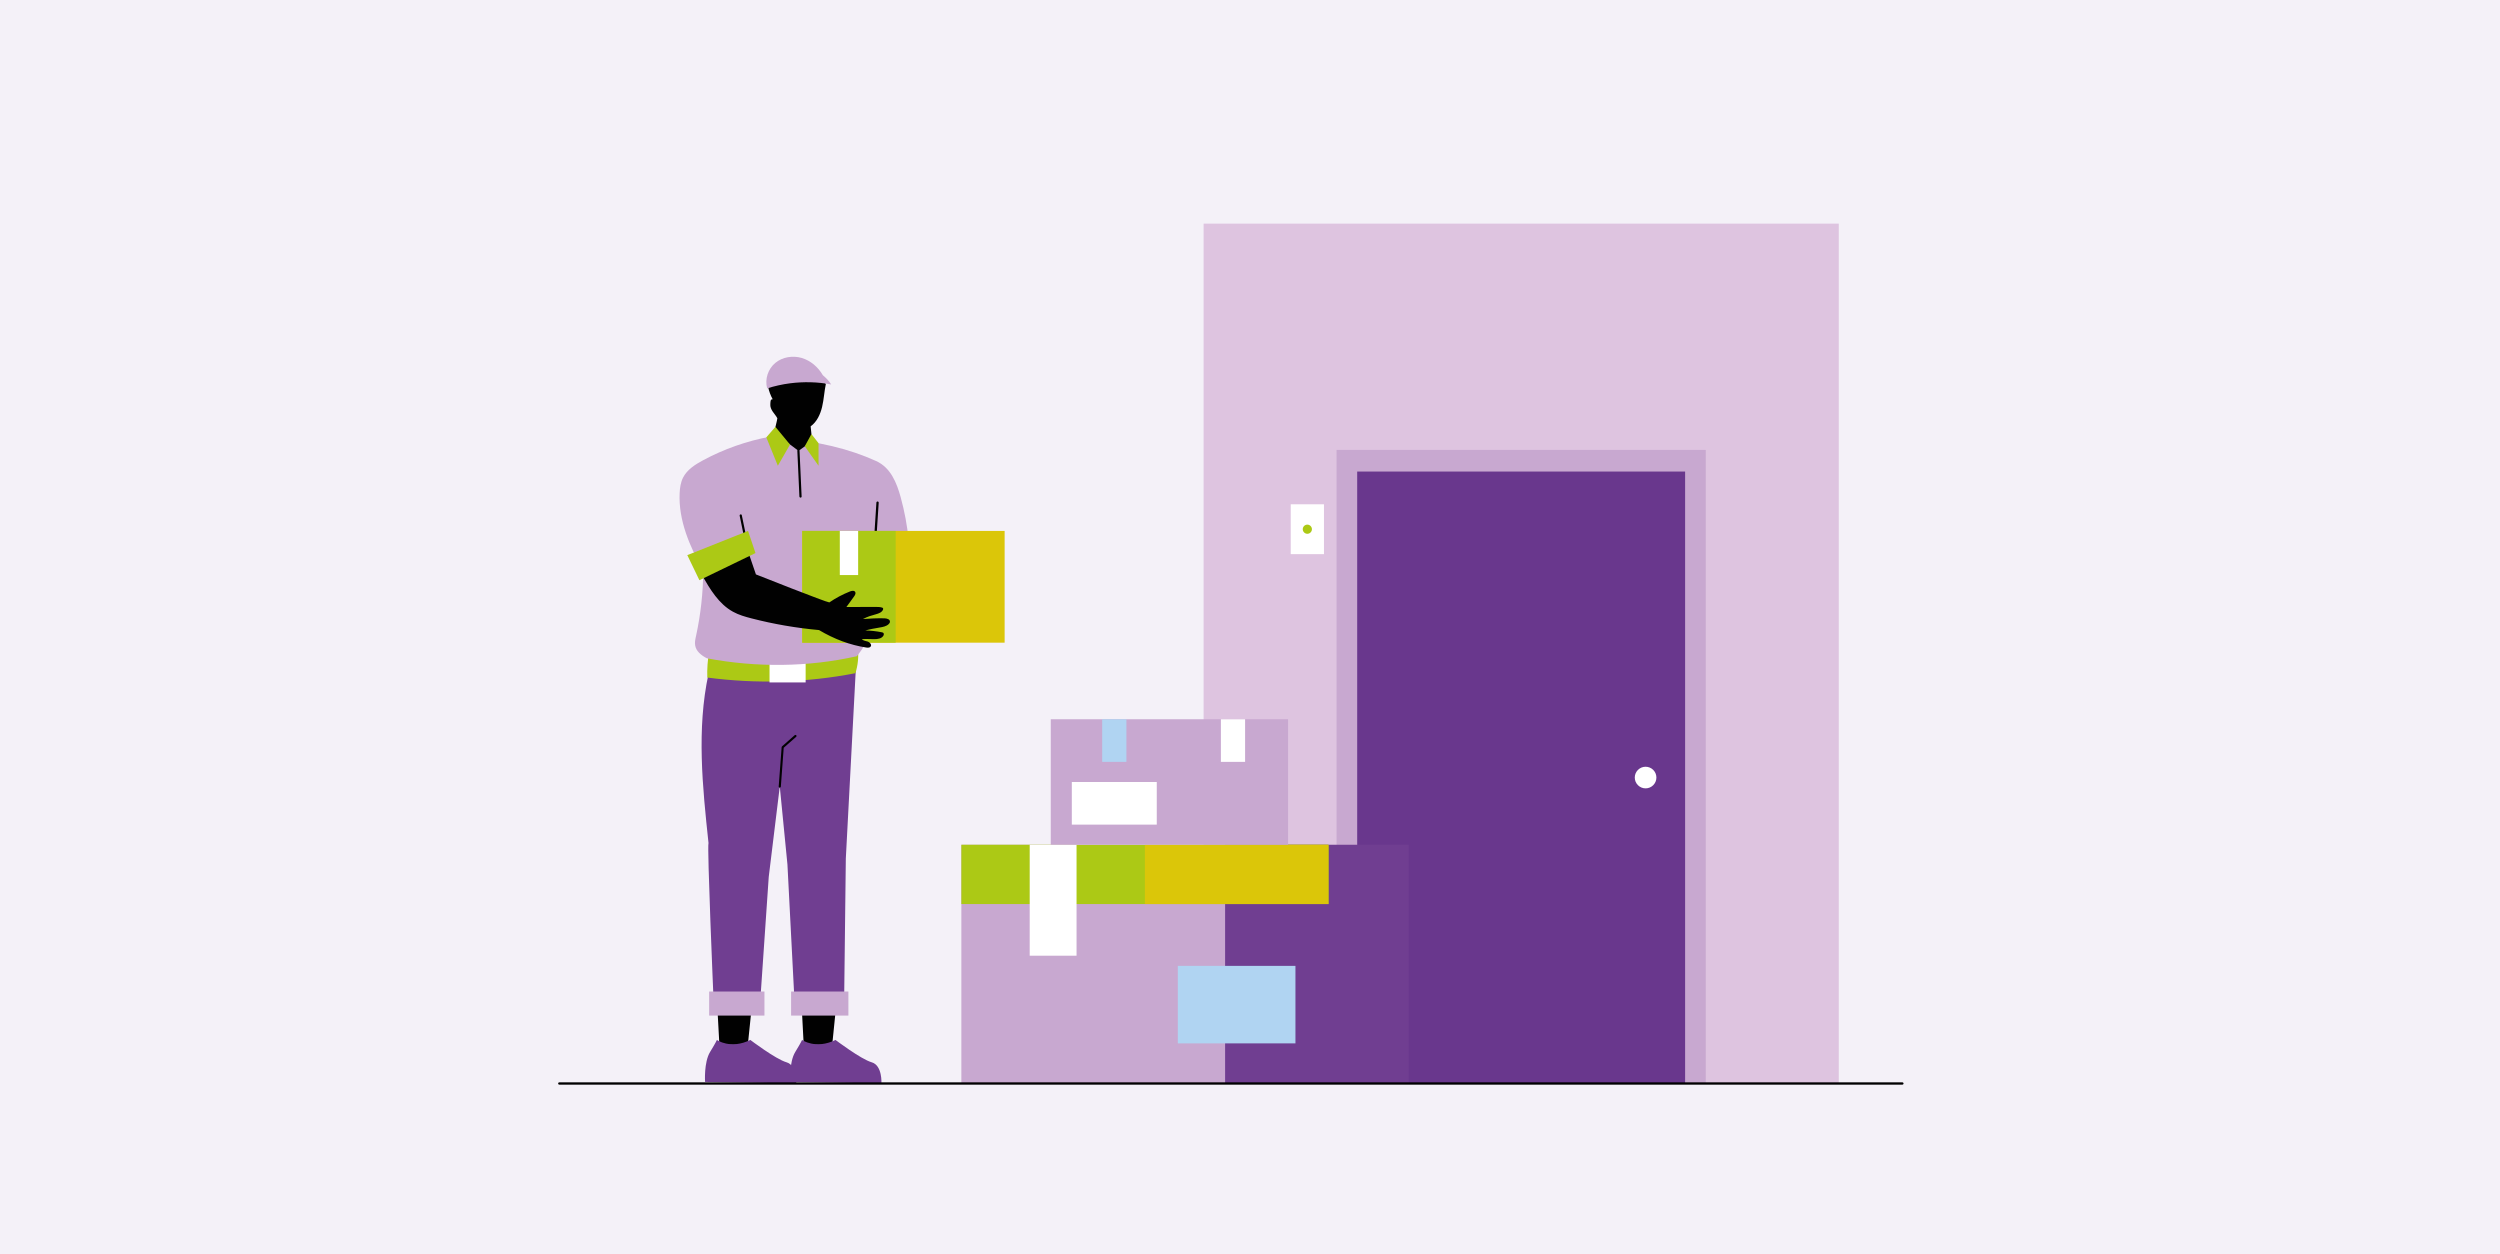 <?xml version="1.0" encoding="UTF-8"?>
<svg id="Layer_2" data-name="Layer 2" xmlns="http://www.w3.org/2000/svg" viewBox="0 0 349.01 175.06">
  <defs>
    <style>
      .cls-1 {
        fill: #f4f1f8;
      }

      .cls-2 {
        fill: #fff;
      }

      .cls-3 {
        fill: #b0d4f2;
      }

      .cls-4 {
        fill: #acc915;
      }

      .cls-5 {
        fill: #703e91;
      }

      .cls-6 {
        fill: #dbc609;
      }

      .cls-7 {
        fill: #010101;
      }

      .cls-8 {
        fill: #c8a8d0;
      }

      .cls-9 {
        fill: #dec4e0;
      }

      .cls-10 {
        fill: #69378d;
      }
    </style>
  </defs>
  <g id="Layer_1-2" data-name="Layer 1">
    <g>
      <rect class="cls-1" width="349.01" height="175.06"/>
      <rect class="cls-9" x="168.03" y="31.22" width="88.67" height="120.04"/>
      <rect class="cls-8" x="186.59" y="62.81" width="51.54" height="88.45"/>
      <rect class="cls-10" x="189.47" y="65.83" width="45.78" height="85.43"/>
      <rect class="cls-8" x="134.21" y="117.93" width="51.26" height="33.33"/>
      <rect class="cls-5" x="171.03" y="117.93" width="25.63" height="33.33"/>
      <rect class="cls-4" x="134.21" y="117.93" width="51.26" height="8.28"/>
      <rect class="cls-6" x="159.83" y="117.93" width="25.63" height="8.28"/>
      <rect class="cls-2" x="143.75" y="117.93" width="6.54" height="15.49"/>
      <rect class="cls-3" x="164.43" y="134.84" width="16.42" height="10.82"/>
      <rect class="cls-8" x="146.69" y="100.41" width="33.13" height="17.52"/>
      <rect class="cls-2" x="170.44" y="100.41" width="3.38" height="5.95"/>
      <rect class="cls-3" x="153.87" y="100.41" width="3.38" height="5.95"/>
      <rect class="cls-2" x="149.63" y="109.17" width="11.86" height="5.95"/>
      <path class="cls-5" d="m119.49,93.14c-.47,8.91-.94,17.82-1.41,26.72l-.23,19.53-6.94.25-.98-18.95-1.07-10.89-1.54,12.61-1.14,16.64-6.58.16s-.9-20.96-.69-21.52c-.84-7.86-1.67-15.89,0-23.62.57-.03,1.15-.06,1.72-.09l18.87-.86Z"/>
      <polygon class="cls-7" points="111.94 140.91 112.2 145.87 116.18 145.87 116.68 140.91 111.94 140.91"/>
      <path class="cls-5" d="m111.97,145.18s1.9,1.36,4.67,0c0,0,3.53,2.68,5.05,3.12,1.52.44,1.36,2.96,1.36,2.96l-12.73-.22s-.18-2.74.7-4.18c.88-1.44.95-1.68.95-1.68"/>
      <polygon class="cls-7" points="100.16 140.91 100.43 145.87 104.4 145.87 104.91 140.91 100.16 140.91"/>
      <path class="cls-4" d="m98.99,90.99c-.2,1.19-.29,2.4-.25,3.6,6.87.9,13.88.72,20.68-.61.35-1.11.47-2.29.34-3.45-6.85.43-13.71.65-20.77.45"/>
      <rect class="cls-8" x="99" y="138.42" width="7.72" height="3.36"/>
      <rect class="cls-8" x="110.44" y="138.42" width="8" height="3.36"/>
      <path class="cls-7" d="m108.86,109.96h-.01c-.09,0-.15-.08-.14-.17l.41-5.48s.02-.08.05-.11l1.77-1.56c.07-.06.16-.05.22.01.06.06.05.16-.02.22l-1.73,1.52-.4,5.42c0,.08-.07.14-.16.14"/>
      <path class="cls-5" d="m100.08,145.18s1.9,1.36,4.67,0c0,0,3.53,2.68,5.05,3.12,1.52.44,1.36,2.96,1.36,2.96l-12.73-.22s-.18-2.74.7-4.18c.88-1.44.95-1.68.95-1.68"/>
      <rect class="cls-2" x="107.43" y="92.58" width="5.04" height="2.69"/>
      <path class="cls-8" d="m107.54,60.95c-3.28.61-6.46,1.73-9.4,3.31-1.1.59-2.23,1.31-2.79,2.43-.33.66-.43,1.4-.47,2.14-.18,3.81,1.41,7.47,3.29,10.83-.01,3.06-.35,6.12-1,9.12-.1.44-.2.89-.12,1.33.13.77.77,1.34,1.63,1.79,6.95,1.31,14.16,1.24,20.94-.29.77-.97,1.59-2.08,1.45-3.31-.07-.57-.34-1.12-.51-1.55.2-3.25.61-6.49,1.33-9.86,1.71-.49,3.41-.98,4.96-1.46-.19-2.03-.57-4.04-1.11-6.01-.56-2.03-1.39-4.13-3.43-5.06-3.75-1.68-7.78-2.74-14.78-3.41"/>
      <path class="cls-7" d="m122.19,75.29h-.01c-.09,0-.15-.08-.15-.17l.32-4.96c0-.09.08-.15.17-.15.09,0,.15.08.15.17l-.32,4.96c0,.08-.07.15-.16.15"/>
      <path class="cls-7" d="m115.29,53.61c-.22,1.05-.27,2.14-.52,3.19-.25,1.05-.73,2.09-1.6,2.72l.21,2.05-1.9,1.37-3.42-2.55s.47-1.86.46-2c-.17-.33-.43-.61-.64-.92s-.38-.68-.34-1.05c.03-.28-.03-.71.33-.68-.29-.52-.52-1.15-.64-1.73-.12-.58.23-1.01.63-1.45.39-.42.98-.57,1.55-.69,1.01-.21,2.06-.4,3.08-.24,1.02.16,2.04.73,2.8,1.98"/>
      <path class="cls-8" d="m116.03,53.67c-1.9-.36-3.84-.4-5.73-.16-1.09.14-2.16.38-3.2.71-.36-1.29.13-2.73,1.14-3.56,1-.83,2.44-1.05,3.68-.69,1.25.37,2.3,1.28,2.95,2.41.47.4.88.81,1.16,1.29"/>
      <rect class="cls-6" x="112" y="74.12" width="28.25" height="15.6"/>
      <rect class="cls-4" x="112" y="74.12" width="13.04" height="15.6"/>
      <rect class="cls-2" x="117.24" y="74.12" width="2.56" height="6.16"/>
      <path class="cls-7" d="m104.61,77.5c.3.9.61,1.79.92,2.69,0,0,9.83,3.9,10.25,3.91.9-.62,1.87-1.13,2.88-1.53.25-.1.6-.16.73.07.1.17,0,.39-.11.56-.31.47-.67.9-1.12,1.54,1.37,0,2.73,0,4.1-.01.3,0,.6,0,.88.09.05.02.1.04.13.08.04.06.03.15,0,.22-.17.38-.61.53-1.01.64-.57.16-1.13.31-1.79.66,1-.07,2.01-.13,3.01-.1.33.01.77.13.76.47,0,.14-.09.27-.2.36-.32.29-.78.38-1.21.45-.72.12-1.44.25-2.03.42.78.01,1.55.1,2.31.25.08.02.15.03.21.09.11.1.07.28-.01.41-.25.38-.78.46-1.24.46-.6,0-1.2-.05-1.75,0,.2.23.55.24.84.34.29.1.57.44.39.69-.13.18-.39.17-.61.14-2.29-.35-4.5-1.19-6.6-2.44-3.18-.29-6.33-.83-9.42-1.63-.89-.23-1.78-.48-2.59-.93-1.98-1.08-3.2-3.14-4.32-5.09l6.6-2.81Z"/>
      <path class="cls-7" d="m104.13,75.61c-.07,0-.14-.05-.15-.12l-.72-3.49c-.02-.08.04-.17.12-.19.08-.02.17.04.18.12l.72,3.49c.02.09-.04.17-.12.19-.01,0-.02,0-.03,0"/>
      <polygon class="cls-4" points="95.95 77.5 104.43 74.12 105.47 77.21 97.64 81 95.95 77.5"/>
      <path class="cls-7" d="m111.76,69.47c-.08,0-.15-.06-.16-.15l-.29-6.38c0-.09.06-.16.15-.16.08,0,.16.06.16.15l.29,6.38c0,.09-.06.16-.15.16h0Z"/>
      <polygon class="cls-4" points="108.25 59.59 110.29 62.06 108.59 65.02 106.98 61.06 108.25 59.59"/>
      <polygon class="cls-4" points="113.28 60.6 112.35 62.3 114.27 65.02 114.27 61.87 113.28 60.6"/>
      <path class="cls-2" d="m231.24,108.55c0-.84-.68-1.51-1.51-1.51s-1.51.68-1.51,1.51.68,1.51,1.51,1.51,1.51-.68,1.51-1.51"/>
      <rect class="cls-2" x="180.19" y="70.4" width="4.64" height="6.96"/>
      <path class="cls-4" d="m183.15,73.88c0-.35-.29-.64-.64-.64s-.64.29-.64.64.29.64.64.64.64-.29.64-.64"/>
      <path class="cls-7" d="m265.58,151.42H78.08c-.09,0-.16-.07-.16-.16s.07-.16.16-.16h187.5c.09,0,.16.07.16.16s-.07.16-.16.16"/>
    </g>
  </g>
</svg>